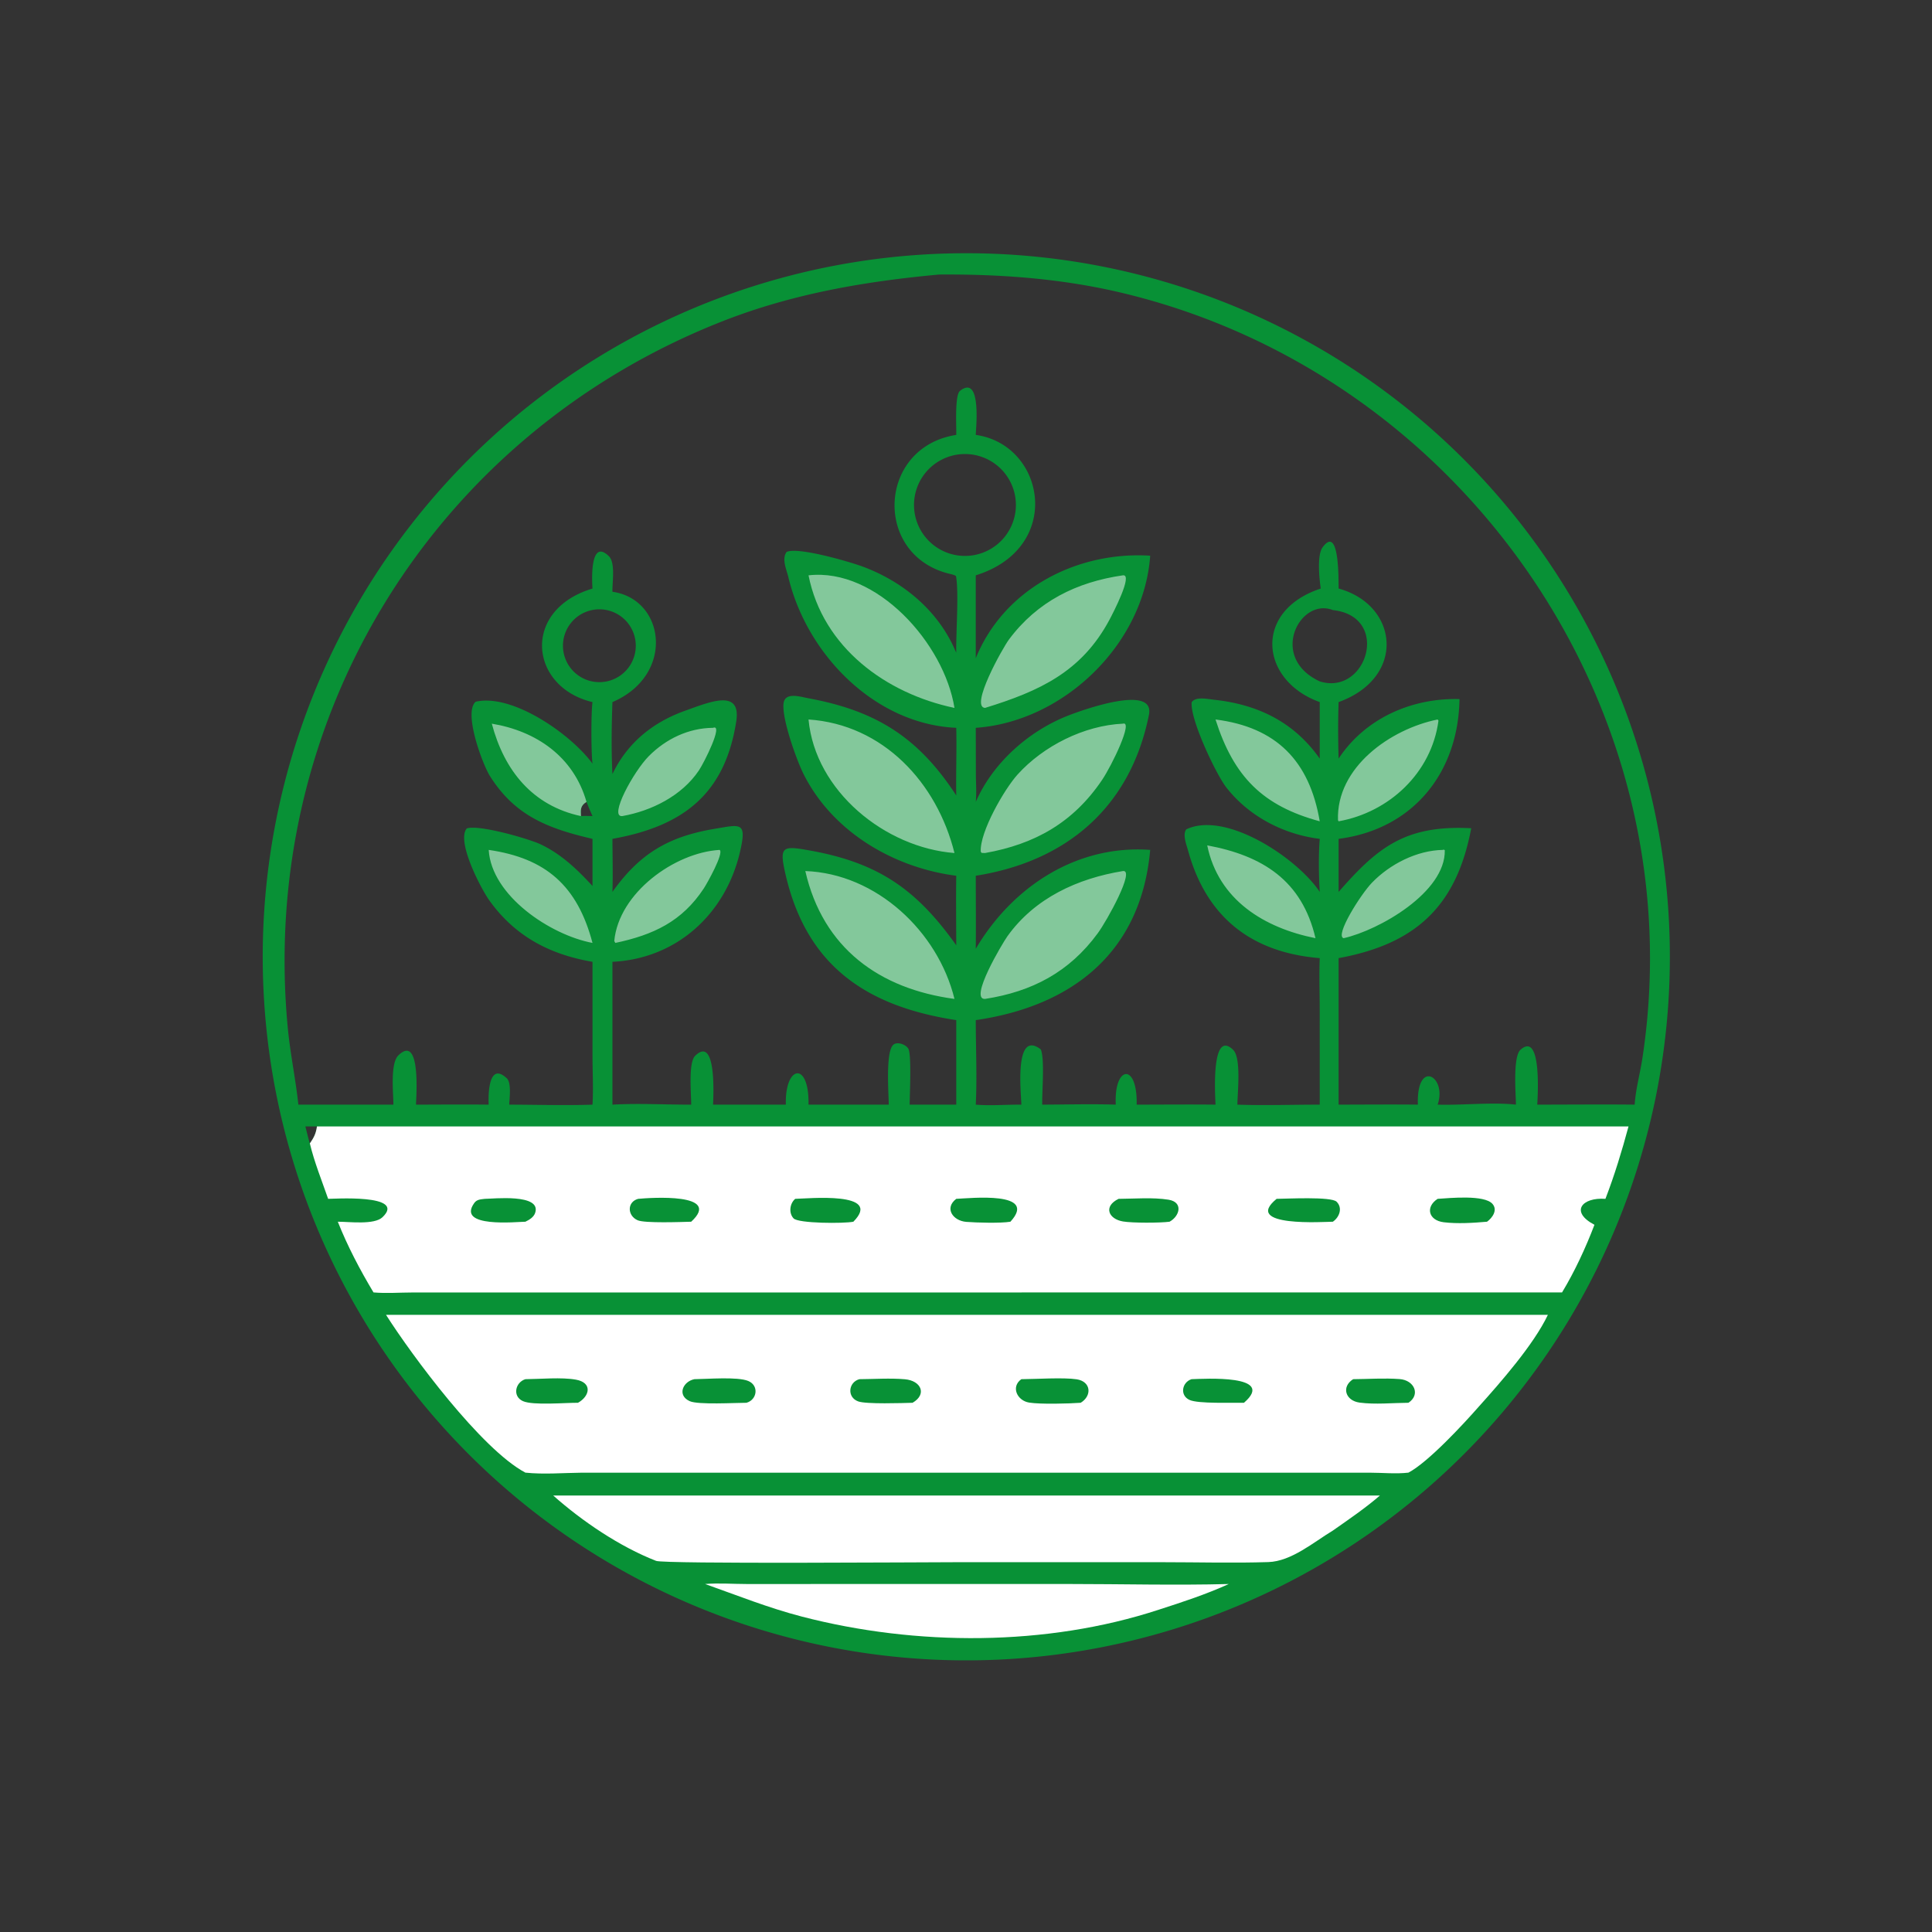 <svg xmlns="http://www.w3.org/2000/svg" width="512" height="512" style="display:block" viewBox="0 0 2048 2048"><rect x="0" y="0" width="2048" height="2048" fill="#333333" stroke="none"/><path fill="#089136" d="M978.246 269.857a745.814 745.814 0 0 1 790.514 699.258 745.814 745.814 0 0 1-700.25 789.635 745.814 745.814 0 0 1-788.645-699.37 745.814 745.814 0 0 1 698.381-789.523M316.279 1170.98h100.744c-.026-12.25-3.55-43.67 5.282-52.25 24.467-23.75 18.681 46.55 18.684 52.25 25.678-.05 51.379-.3 77.055 0-.536-8.85-.61-46.42 19.17-27.95 5.115 4.78 2.832 21.08 2.596 27.95 29.339.03 58.96 1 88.259 0 1.016-16.97.032-34.2.011-51.21l-.011-100.21c-45.593-7.79-82.314-27.218-109.493-65.287-8.745-12.249-35.143-62.687-23.776-76.071 12.449-4.456 65.839 10.928 78.258 16.811 21.879 10.366 38.809 26.556 55.011 44.169V889.23c-46.817-10.916-82.255-24.29-108.876-66.862-7.648-12.229-28.305-67.374-14.886-78.529 39.089-8.936 101.39 34.822 123.762 65.684-1.438-11.077-1.61-53.463 0-65.272-66.76-15.806-75.738-97.608 0-120.351-.495-6.474-3.192-54.29 17.351-34.319 7.168 6.969 3.477 28.192 3.788 37.723 56.217 7.978 66.451 88.49 0 116.947-.902 24.898-1.297 51.47 0 76.31 15.603-32.823 42.593-54.817 76.744-67.04 26.908-9.63 59.985-23.723 54.478 11.367-12.006 76.5-55.835 110.894-131.222 124.342.056 18.705.601 37.543 0 56.233 28.422-40.023 58.8-58.539 107.794-66.77 28.346-4.763 35.051-8.102 27.322 24.812-15.261 64.985-66.607 112.735-135.116 116.055v151.42c27.559-1.59 55.822.07 83.488 0 .062-11.35-3.214-44.52 4.206-51.78 23.653-23.15 19.008 48.7 18.984 51.78h77.151c-1.249-41.76 24.866-46.72 24.03 0h85.055c-.094-12.01-3.527-55.96 4.788-63.43 4.277-3.84 13.649-.22 16.037 4.26 3.481 6.54 1.358 50.18 1.328 59.17h49.395v-89.61c-95.599-14.59-158.305-57.77-180.71-153.338-7.253-30.935-4.071-31.732 24.756-26.61 72.41 12.866 113.328 40.536 155.954 100.618-.06-24.555-.37-49.153 0-73.707-66.511-8.524-131.214-46.708-161.824-107.712-7.494-14.934-22.984-58.328-21.286-74.683 1.333-12.848 17.844-7.313 26.24-5.766 71.841 13.237 116.73 41.395 156.87 103.038-.43-23.886.59-47.819 0-71.684-86.236-3.831-158.415-77.777-177.948-159.618-1.902-7.969-7.353-19.321-1.874-26.826 12.214-5.644 67.495 10.691 80.119 15.329 41.904 15.395 78.65 45.207 97.413 86.379l2.29 5.151c-.46-20.111 2.97-63.9-.3-81.371-2.06-1.155-3.71-1.585-6.01-2.12-82.144-19.071-77.381-134.467 6.31-147.429.29-8.889-1.81-42.233 4.03-46.753 23.52-18.193 16.52 42.544 16.66 46.753 73.67 10.328 93.6 119.684 0 148.85v87.865c29.9-73.78 107.58-113.506 184.89-108.68-6.56 93.603-91.65 175.978-184.89 182.47l.11 49.978c.06 9.434.85 19.185-.11 28.571 17.92-41.187 55.82-74.899 97.28-91.269 14.87-5.873 92.9-34.149 86.3-1.155-19.63 98.2-87.62 155.548-183.58 170.682.01 25.789.27 51.605 0 77.387 39.04-65.977 107.05-110.415 184.89-104.789-9.66 109.079-83.05 165.649-184.89 180.439.01 29.67 1.45 60.03 0 89.61 15.95 1.35 32.29-.14 48.31 0-.06-10.45-8.17-80.51 20.62-58.58 4.34 10.47 1.15 45.09 1.53 58.58 25.92-.08 52.05-.84 77.94 0-2.03-41.77 23.19-44.67 22.14 0 27.86-.03 55.74-.31 83.59 0-.02-4.71-5.65-81.42 18.63-58.17 8.98 8.6 4.55 46.15 4.59 58.17 29 1.03 58.24-.04 87.27 0l-.04-101.56c-.02-17.89-.69-35.88.04-53.75-73.72-6.04-120.47-44.555-139.55-113.944-1.58-5.748-6.17-17.259-1.89-22.579 41.81-19.959 117.64 30.458 141.44 66.316-1.02-17.328-1.39-38.954 0-56.233-38.48-4.706-75.47-24.065-99.29-54.844-10.39-13.431-38.23-71.426-36.46-89.991 4.37-6.35 17.12-3.33 23.52-2.646 46.96 5.022 85.01 23.815 112.23 62.414v-59.912c-63.48-22.862-70.83-96.683 1.08-120.351-1.51-10.227-4.16-35.311 1.92-43.664 18.09-24.831 16.83 35.491 17.01 43.664 63.49 17.356 72.01 94.227 0 120.351-.7 19.818-.62 40.083 0 59.912 28.2-42.863 77.85-64.504 128.14-63.064-1.3 78.624-49.79 138.094-128.14 148.131v56.233c41.36-47.286 70.73-71.147 140.56-67.478-15.65 83.484-59.73 122.855-140.56 137.685v155.31c27.99-.03 56.01-.31 84.01 0-1.62-49.09 31.23-29.9 20.95 0 26.55.81 57.2-2.82 83 0-.1-11.2-3.46-50.95 4.92-58.28 23.52-20.57 17.69 55.57 17.71 58.28 34.39-.01 68.82-.37 103.21 0 1.14-16.55 5.68-32.62 8.18-48.98 56.54-368.892-188.79-724.352-550.52-811.264-63.94-15.364-129.41-20.212-194.982-19.703-80.224 7.418-156.908 20.677-231.841 50.404-303.653 120.461-489.625 420.32-458.6 747.853 2.593 27.36 8.318 54.33 11.252 81.69m311.79-305.894a383 383 0 0 1-6.35-15.011c-6.829 4.181-6.164 8.475-5.912 15.011 4.061-.319 8.192-.083 12.262 0M323.717 1194.08c1.558 5.97 2.892 12.12 4.731 18 4.336-6.3 6.429-10.34 7.546-18zM1412.88 646.707c-34.91-13.738-68.48 50.197-13.9 75.584 49.9 15.691 75.79-68.872 13.9-75.584M615.332 717.5a38.6 38.6 0 0 0 11.534 4.655 38.6 38.6 0 0 0 38.391-13.242 38.6 38.6 0 0 0 5.295-40.264 38.6 38.6 0 0 0-33.662-22.718 38.6 38.6 0 0 0-38.492 27.437 38.6 38.6 0 0 0 16.934 44.132m421.958-234.251a54 54 0 0 0-65.651 35.035 54 54 0 0 0 31.661 67.338 54 54 0 0 0 54.78-9.364 54 54 0 0 0 17.51-52.745 54 54 0 0 0-38.3-40.264"/><path fill="#FFF" d="M335.994 1194.08H1726.29c-7.05 26.13-14.75 51.47-24.47 76.75-24.75-1.86-37.98 13.66-11.63 27.5-9.29 24.3-20.9 49.47-34.36 71.7l-1218.483.06c-13.613.02-27.894 1.12-41.415-.06-14.523-24.26-27.36-48.67-37.852-74.96 11.997-.02 38.604 3.58 47.37-4.77 26.325-25.07-54.523-19.29-57.607-19.47-6.729-19.38-14.608-38.79-19.395-58.75 4.336-6.3 6.429-10.34 7.546-18"/><path fill="#089136" d="M842.962 1270.83c12.928-.24 93.776-8.25 61.642 24.24-10.151 2.06-58.269 1.88-63.375-3.52-5.394-5.71-4.062-15.87 1.733-20.72M1353.25 1270.83c10.18-.06 57.89-2.62 63.59 3.03 6.78 6.73 2.84 16.59-3.96 21.21-8.16.04-96.61 6.11-59.63-24.24M676.452 1270.83c12.766-1.22 89.777-6.58 56.244 24.24-10.481.29-49.335 1.78-56.832-1.57-11.027-4.93-11.263-19.42.588-22.67M1185.73 1270.83c17.07-.09 36.14-1.78 52.94.91 15.8 2.53 12 17.37 1.12 23.33-10.28 1.35-39.33 1.42-49.34-.26-15.52-2.6-21.1-16.03-4.72-23.98M1013.67 1270.83c14.79-.65 87.29-8.41 57.41 24.24-10.28 1.73-35.63 1.04-46.75.17-14.3-1.12-23.59-14.63-10.66-24.41M1523.95 1270.83c13.38-.88 49.5-4.47 58.12 5.31 5.81 6.6-.13 14.91-5.76 18.93-14.48 1.28-31.47 2.34-45.9.57-16.15-1.98-19.71-16.22-6.46-24.81M513.899 1270.83c8.413 0 60.429-5.86 53.387 14.91-1.571 4.63-6.208 7.34-10.347 9.33-9.007.08-73.311 6.86-54.228-19.79 2.829-3.95 6.738-3.86 11.188-4.45"/><path fill="#FFF" d="M409.2 1393.79h1231.61c-14.94 31.52-50.12 71.57-73.49 97.59-15.94 18.14-53.29 58.56-74.32 69.68-13.07 1.53-27.71.07-40.96.05l-836.038.02c-19.634.2-39.502 1.96-59.063-.07-46.739-24.79-120.362-124.22-147.739-167.27"/><path fill="#089136" d="M1082.67 1461.99c15.51-.09 44.62-1.99 58.56.11 15.53 2.34 16.45 17.62 4.33 24.9-12.83.93-42.41 1.72-54.56-.19-12.83-2.02-19.69-16.78-8.33-24.82M736.102 1461.99c13.594-.11 45.722-2.82 57.058 1.89 11.676 4.86 9.435 20.03-1.904 23.12-11.597-.01-51.202 2.3-60.073-1.69-13.838-6.22-7.244-20.94 4.919-23.32M910.972 1461.99c15.824-.1 32.537-1.28 48.262.08 17.164 1.49 23.734 15.89 8.131 24.93-10.649.3-49.192 1.64-57.671-1.47-12.08-4.42-10.424-20.29 1.278-23.54M556.939 1461.99c16.058-.12 38.304-2.25 53.649.52 17.504 3.17 14.798 17.39 2.126 24.49-13.331-.11-47.67 2.96-58.292-1.71-11.53-5.07-8.234-19.99 2.517-23.3M1434.38 1461.99c16.17-.12 33.18-1.33 49.25-.12 15.58 1.16 22.44 16.53 9.37 25.13-16.53.1-35.41 2.02-51.76-.18-15-2.01-19.67-16.69-6.86-24.83M1263.06 1461.99c12.8-.4 90.56-5.25 55.59 25.01-12.35-.32-48.48 1.27-57.77-3.04-10.54-4.91-7.91-18.7 2.18-21.97"/><path fill="#FFF" d="M606.901 1585.32h855.879c-15.67 13.51-32.98 25.28-49.9 37.15-20.18 12.13-43.84 32.61-68.4 33.4-37.02 1.19-74.4.13-111.45.13h-220.2c-30.005-.01-308.45 2.06-317.358-1.42-38.472-15.01-78.239-41.91-109.038-69.26zM791.256 1679.12l341.134-.03c56.61 0 113.62 1.51 170.18.03-23.82 10.84-49.43 19.27-74.33 27.26-118.89 38.97-257.19 38.72-378.277 7.26-35.187-9.14-68.374-22.41-102.506-34.52 14.098-1.23 29.544.01 43.799 0"/><path fill="#83C89B" d="M857.067 762.685c79.051 5.307 136.187 66.951 154.713 141.569-73.56-5.719-147.587-65.62-154.713-141.569M1190.34 767.121c11.23-3.356-11.61 44.104-22.09 59.638-30.51 45.209-71.3 68.133-124.09 77.495l-3.6-.16-.92-1.302c-1.16-20.905 25.03-66.222 38.9-81.621 27.5-30.509 70.73-52.159 111.8-54.05M857.067 609.871c72.318-8.188 143.863 72.407 154.713 140.546-72.697-15.252-139.483-64.04-154.713-140.546M853.672 923.358c75.394 2.675 140.661 64.229 158.108 135.532-79.461-10.63-139.385-53.67-158.108-135.532M1190.34 609.871c11.08-1.469-10.55 40.157-14.24 47.063-29.57 55.359-74.39 75.76-131.94 93.483-16.28-1.149 18.66-63.478 25.4-72.531 30-40.306 71.72-60.95 120.78-68.015M1190.34 923.358c13.18-1.814-16.64 52.248-26.66 65.921-30.14 41.151-69.75 61.961-119.52 69.611-17.23.85 18.37-58.92 23.79-66.482 29.05-40.552 74.39-61.214 122.39-69.05M1523.95 762.685l.89 1.264c-7.37 55.171-52.02 97.05-105.85 106.665l-.66-1.149c-2.01-55.969 55.46-96.612 105.62-106.78M1288.49 762.685c64.28 8.109 99.58 43.703 110.49 107.929-60.14-16.29-91.07-46.884-110.49-107.929M762.776 900.931c5.105 2.937-13.494 35.941-16.677 40.777-23.22 35.285-53.707 49.331-93.823 57.827l-1.126-2.033c4.811-51.036 63.902-93.685 111.626-96.571M1279.71 896.117c58.5 10.88 100.48 37.095 114.77 98.403-54.22-10.864-102.83-40.308-114.77-98.403M755.886 771.526c11.304-4.512-9.41 36.809-15.023 45.165-18.062 26.884-50.17 42.894-81.25 48.395-14.592 1.369 12.03-47.385 28.236-63.648 18.236-18.301 42.132-29.7 68.037-29.912M518.044 900.931c60.67 8.779 94.052 38.067 110.025 98.604-44.636-8.387-107.064-49.981-110.025-98.604M521.343 767.121c47.163 7.801 86.768 35.025 100.376 82.954-6.829 4.181-6.164 8.475-5.912 15.011-51.322-11.005-81.317-48.27-94.464-97.965M1529.62 900.931l.74-.349 1.18.687c.93 44.471-69.47 84.723-107.23 93.251-9.66-2.491 18.04-46.407 30.01-58.807 19.07-19.741 47.7-34.335 75.3-34.782"/></svg>
